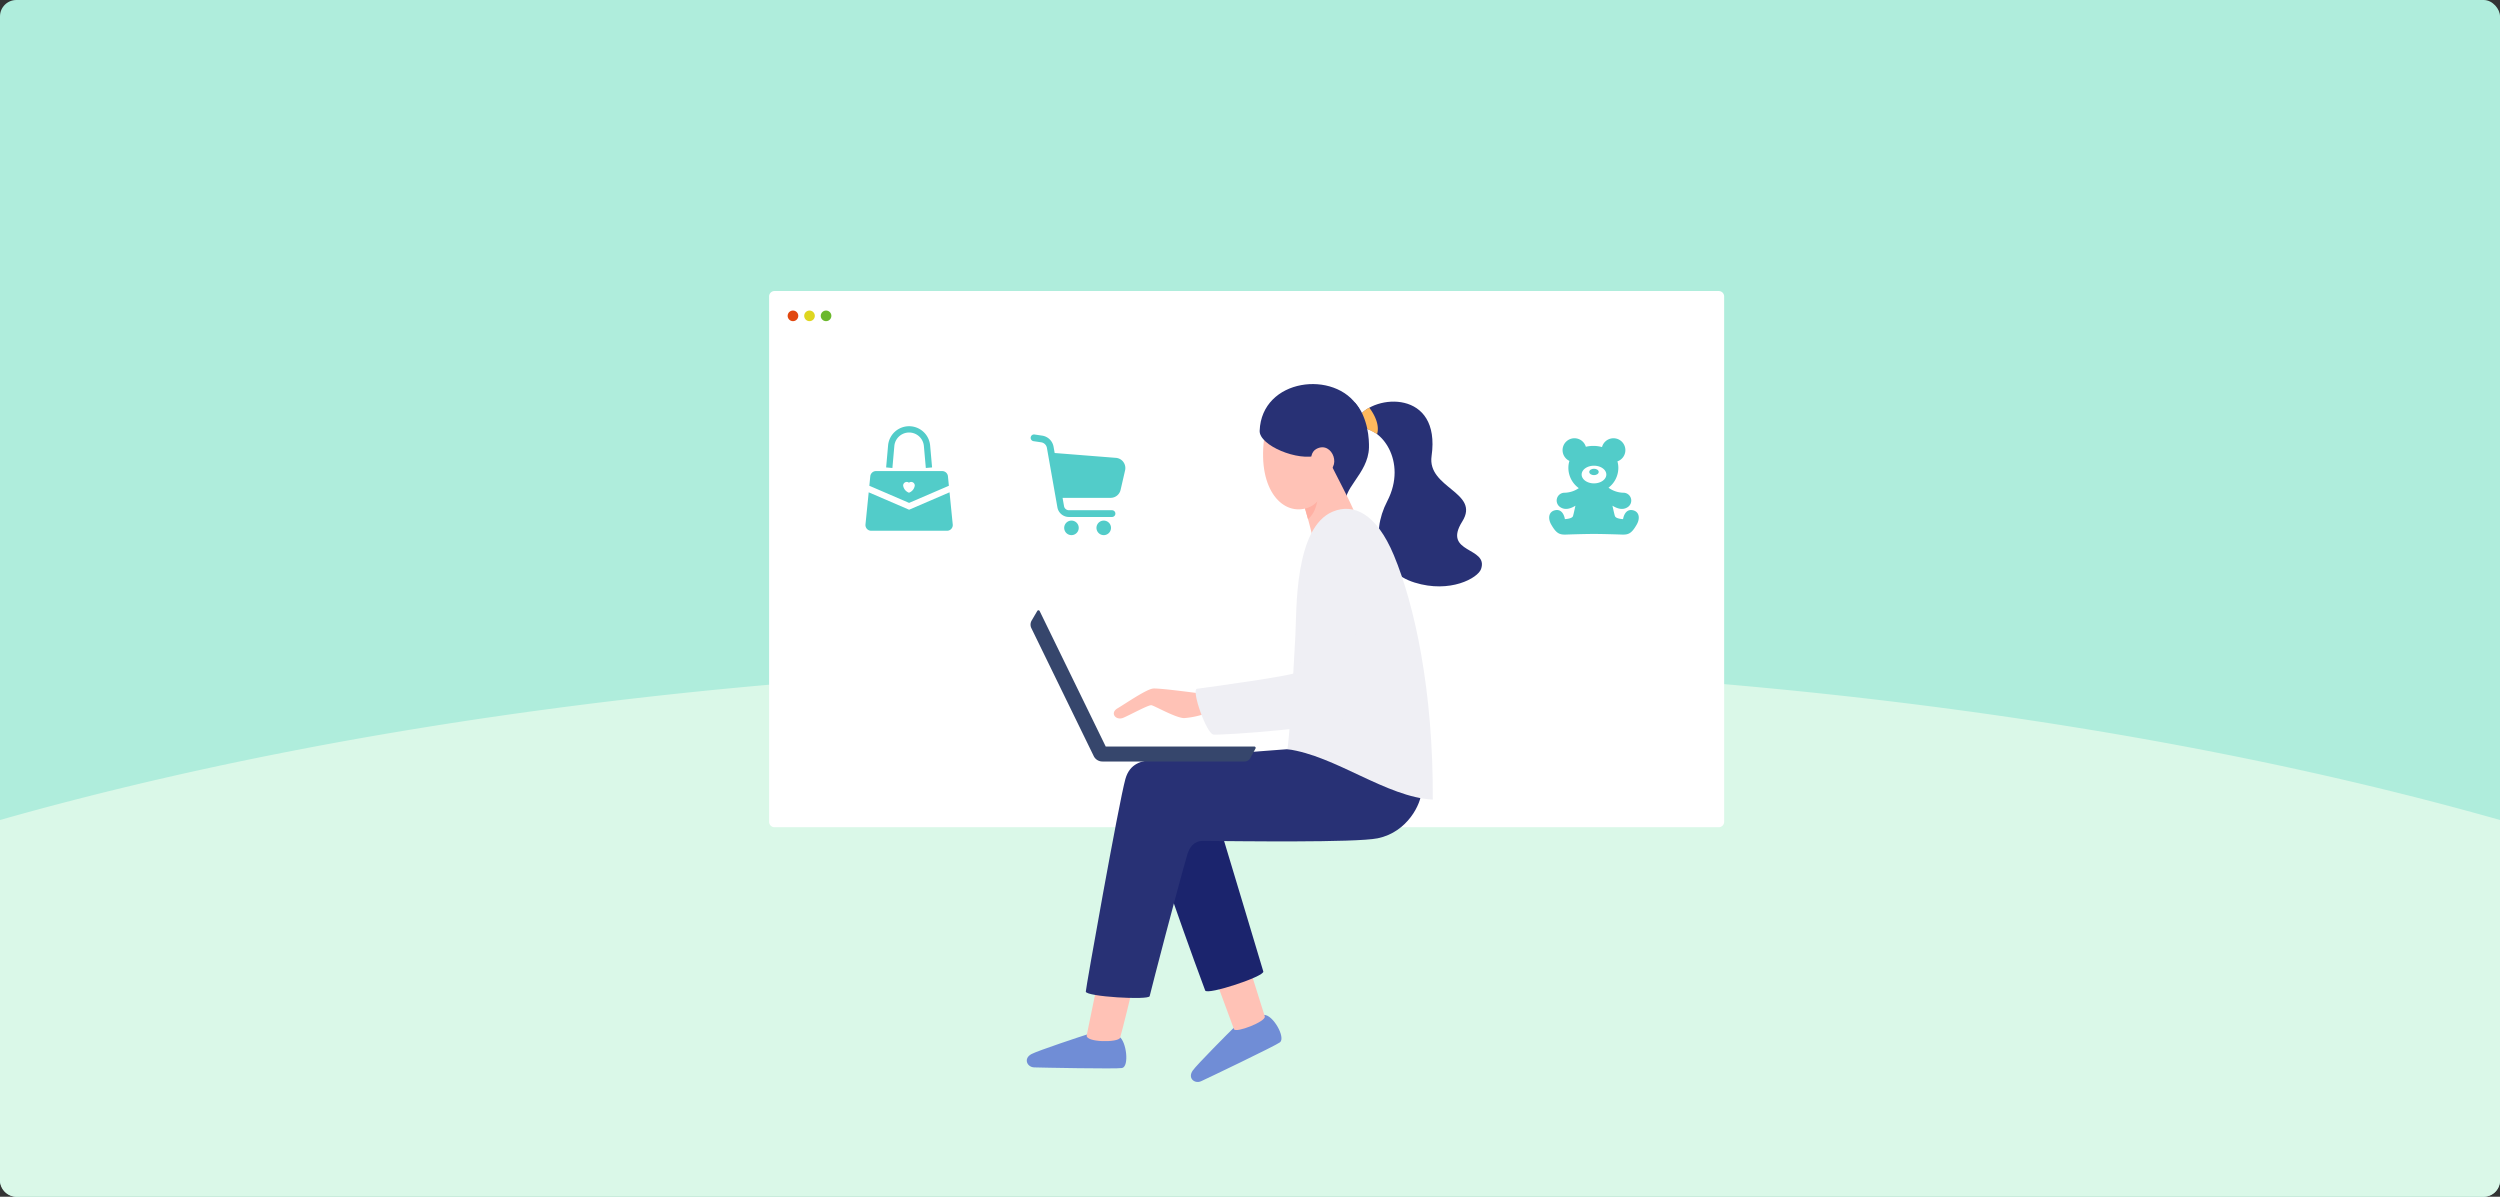<svg xmlns="http://www.w3.org/2000/svg" width="610" height="292" viewBox="0 0 610 292"><rect x="0" y="0" width="610" height="292" fill="#333333" stroke="none"/><defs><clipPath id="a"><path fill="none" d="M0 0h245.663v192.989H0z"/></clipPath><clipPath id="b"><path d="M271.8 90.075s2.393 7.8 3.147 11.313c.974 4.537 11.968-1.144 10.729-4.577s-5.055-10.3-6.485-13.447a2.221 2.221 0 00-2.152-.984c-2.892 0-7.284 2.618-5.239 7.694" transform="translate(-271.276 -82.381)" fill="none"/></clipPath></defs><g transform="translate(-131 -3181)"><rect width="610" height="292" rx="4" transform="translate(131 3181)" fill="#afeddc"/><path d="M135 3473a4 4 0 01-4-4v-87.92c84.2-23.867 190.039-38.08 305-38.08s220.8 14.214 305 38.08V3469a4 4 0 01-4 4z" fill="#daf8e8"/><g clip-path="url(#a)" transform="translate(314.169 3252.011)"><path d="M236.2 130.833H5.815a1.323 1.323 0 01-1.324-1.323V1.324A1.324 1.324 0 015.815 0H236.2a1.324 1.324 0 011.324 1.324V129.51a1.323 1.323 0 01-1.324 1.323" fill="#fff"/><path d="M148.324 33.449s-1.6-.293 0-2.69c3.73-5.6 20.143-6.808 17.812 9.512-1.118 7.827 11.972 8.827 7.484 15.967-4.942 7.863 6.49 6.116 4.587 11.6-.76 2.188-7.543 6-16.216 3.294s-10.921-11.658-6.672-19.852c5.049-9.736-1.585-18.465-6.994-17.826" fill="#283175"/><path d="M147.369 27.145c3.332 3.575 3.542 9.209 3.491 11.068-.182 6.535-7.026 10.177-5.521 14.462 1.213 3.451-3.318 4.621-4.2 3.73-6.155-6.248-4.919-22.338 6.226-29.26" fill="#283175"/><path d="M81.997 181.426c-1.14.345-11.983 3.941-13.493 4.759-2.03 1.1-1.051 3.175.645 3.247 1.228.052 20.2.417 21.462.153 1.813-.378 1.05-6.541-.658-7.619-1.389-.878-6.815-.885-7.955-.54m35.792-1.577c-.865.82-8.947 8.938-9.929 10.347-1.321 1.893.485 3.31 2.033 2.612 1.121-.5 18.236-8.69 19.248-9.494 1.45-1.151-1.684-6.733-3.886-6.691-1.643.031-6.6 2.406-7.465 3.226" fill="#708dd6"/><path d="M111.845 98.49s-12.081-1.682-13.691-1.493c-1.676.2-6.657 3.646-8.673 4.842-1.913 1.135-.362 3.07 1.477 2.271s5.973-3.078 6.778-3.052c.62.02 5.887 3.092 8.008 3.149a20.017 20.017 0 007.486-2.071c1.361-.788.51-3.423-1.385-3.647m21.964-50.319s2.393 7.8 3.147 11.313c.974 4.537 11.968-1.144 10.729-4.578s-5.054-10.3-6.484-13.447c-1.147-2.523-10.157-.155-7.391 6.711" fill="#ffc2b6"/></g><g clip-path="url(#b)" transform="translate(447.454 3292.487)"><path d="M-10.037-.926c-1.909 14.4 4.862 19.362 10.965 17.168 5.431-1.952 5.4-10.85 1.249-18.526-4.22-7.8-11.216-6.174-12.214 1.358" fill="#ffb0a3"/></g><g clip-path="url(#a)" transform="translate(314.169 3252.011)"><path d="M125.269 36.073c-1.6 12.65 4.754 18.934 10.723 16.789 5.31-1.908 5.281-10.61 1.221-18.116-4.127-7.631-11.014-6.043-11.944 1.328" fill="#ffc2b6"/><path d="M124.185 34.097c-.133 3.562 9.379 7.571 14.212 5.98 8.379-2.759 12.394-7.506 9.853-11.7-5.583-9.222-23.584-7.126-24.064 5.723" fill="#283175"/><path d="M138.018 38.532c4.012-2.181 6.593 5.135 1.728 5.847-2.857.418-4.144-4.532-1.728-5.847m-24.62 129.34s3.63 9.787 4.527 12.248c.448.99 7.9-1.9 7.51-3.136-.664-2.092-3.646-11.725-4.507-14.214-1-2.9-9.379.142-7.53 5.1m-28.471-.487s-2.432 11.607-2.926 14.178c-.468 1.811 7.745 1.866 8.135.629s3.092-12.013 3.582-14.6c.675-3.571-7.609-5.347-8.79-.206" fill="#ffc2b6"/><path d="M96.219 128.822s7.455 22.521 14.678 41.849c.446 1.194 14.54-3.433 14.181-4.645-2.235-7.531-6.58-21.907-12.612-41.952-1.278-4.249-17.536-1.651-16.246 4.748" fill="#1b246d"/><path d="M163.647 122.145c-.021 2.861-3.322 9.884-10.664 11.389-5.4 1.106-34.29.694-42.587.635-2.289-.016-3.373 1.621-3.886 3.405-2.682 9.32-8.465 31.6-9.163 34.482-.246 1.016-15.552.122-15.584-1.112-.019-.72 8.055-46.087 9.656-51.856 1.093-3.934 4.136-4.462 6.5-4.65 4.39-.35 28.318-2.327 33.029-2.646 14.227-.964 32.741 3.822 32.694 10.354" fill="#283175"/><path d="M130.955 111.79c.422-2.231 1.28-14.962 1.955-27.846.307-5.852-.286-26.274 9.155-30.136 5-2.045 10.586.382 14.877 10.681 4.992 11.981 9.632 32.853 9.489 59.6-11.3-.572-23.746-10.729-35.476-12.3" fill="#efeff4"/><path d="M143.632 57.909c-3.433-.191-6.582.484-7.9 10.317-.592 4.4-1.324 23.355-2.087 24.668-.531.913-22.173 3.791-24.75 4.158-1.483.211 2.353 11.023 4.021 11.175 2.062.188 30.128-1.621 32.054-4.257 1.826-2.5 3.542-31.459 3.8-36.038.3-5.453-2.078-9.855-5.131-10.024" fill="#efeff4"/><path d="M152.839 34.909c.919-3.005-1.9-6.433-1.9-6.433a5.57 5.57 0 00-1.782 1.294 17.076 17.076 0 011.294 3.884s1.554.735 2.386 1.255" fill="#ffb95d"/><path d="M86.618 111.143h36.265a.331.331 0 01.29.49l-1.281 2.345a1.569 1.569 0 01-1.377.817h-34.7a2.353 2.353 0 01-2.115-1.322L68.482 82.255a1.961 1.961 0 01.071-1.851l1.373-2.342a.331.331 0 01.583.022l16.11 33.043z" fill="#36466c"/><g fill="#52ccc9"><path d="M90.937 41.718a2.5 2.5 0 00-1.813-1.012L74.17 39.522l-.272-1.54a3.315 3.315 0 00-2.78-2.7l-.272-.041-1.617-.24a.825.825 0 00-.242 1.631l1.889.28a1.667 1.667 0 011.4 1.359l2.559 14.507a2.849 2.849 0 002.805 2.354h10.519a.824.824 0 000-1.648h-10.52a1.2 1.2 0 01-1.182-.992l-.358-2.029h11.726a2.492 2.492 0 002.428-1.933l1.1-4.776a2.492 2.492 0 00-.419-2.033M78.269 56.015a1.773 1.773 0 101.773 1.773 1.773 1.773 0 00-1.773-1.773m7.876 0a1.773 1.773 0 101.772 1.773 1.773 1.773 0 00-1.772-1.773m129.113-2.526c-2.054-.456-2.4 2.168-2.4 2.168s-1.715-.065-1.969-.72c-.083-.166-.328-1.219-.621-2.561.924.564 2.362 1.227 3.664.39a1.912 1.912 0 00-1.014-3.55 6.421 6.421 0 01-3.567-1.193c0-.021-.009-.041-.013-.063a6.082 6.082 0 002.367-4.819 5.5 5.5 0 00-.224-1.58 2.9 2.9 0 10-3.76-3.487 7.707 7.707 0 00-2.11-.284 7.849 7.849 0 00-1.831.211 2.9 2.9 0 10-4.005 3.452 5.451 5.451 0 00-.258 1.688 6.083 6.083 0 002.543 4.95 6.308 6.308 0 01-3.459 1.125 1.912 1.912 0 00-1.014 3.55c1.294.832 2.723.181 3.647-.38-.285 1.307-.523 2.341-.6 2.551-.254.655-1.969.72-1.969.72s-.342-2.625-2.4-2.168c-1.515.337-1.851 1.918-.913 3.537 1.255 2.168 2.019 2.461 3.652 2.4 1.446-.057 4.965-.154 6.756-.154s5.311.1 6.757.154c1.633.065 2.4-.228 3.652-2.4.94-1.619.604-3.2-.911-3.537zm-9.495-6.557c-1.662 0-3.01-.965-3.01-2.155s1.348-2.155 3.01-2.155 3.01.965 3.01 2.155-1.348 2.155-3.01 2.155z"/><path d="M205.763 43.363c-.636 0-1.152.349-1.152.78s.516.78 1.152.78 1.152-.349 1.152-.78-.516-.78-1.152-.78z"/></g><g fill="#52ccc9"><path d="M34.577 43.176l.473-5.354a3.618 3.618 0 017.208 0l.474 5.354 1.526-.135-.475-5.352a5.15 5.15 0 00-10.261 0l-.474 5.354 1.527.136zm13.78 4.34l-.23-2.317a1.4 1.4 0 00-1.4-1.266H30.58a1.406 1.406 0 00-1.4 1.266l-.23 2.317 9.7 4.179zm-11.158-.057a.876.876 0 011.419-.688.876.876 0 011.419.688 2.165 2.165 0 01-1.419 1.749 2.165 2.165 0 01-1.419-1.749"/><path d="M49.298 56.954l-.781-7.84-9.862 4.249-9.862-4.249-.785 7.84a1.31 1.31 0 00-.007.139 1.4 1.4 0 001.407 1.401h18.491a1.4 1.4 0 001.409-1.4 1.326 1.326 0 00-.007-.14"/></g><path d="M11.608 6.059a1.293 1.293 0 11-1.292-1.293 1.293 1.293 0 011.293 1.293" fill="#e1470f"/><path d="M15.645 6.059a1.293 1.293 0 11-1.292-1.293 1.293 1.293 0 011.293 1.293" fill="#ded620"/><path d="M19.683 6.059a1.293 1.293 0 11-1.292-1.293 1.293 1.293 0 011.293 1.293" fill="#6bb82d"/></g></g></svg>